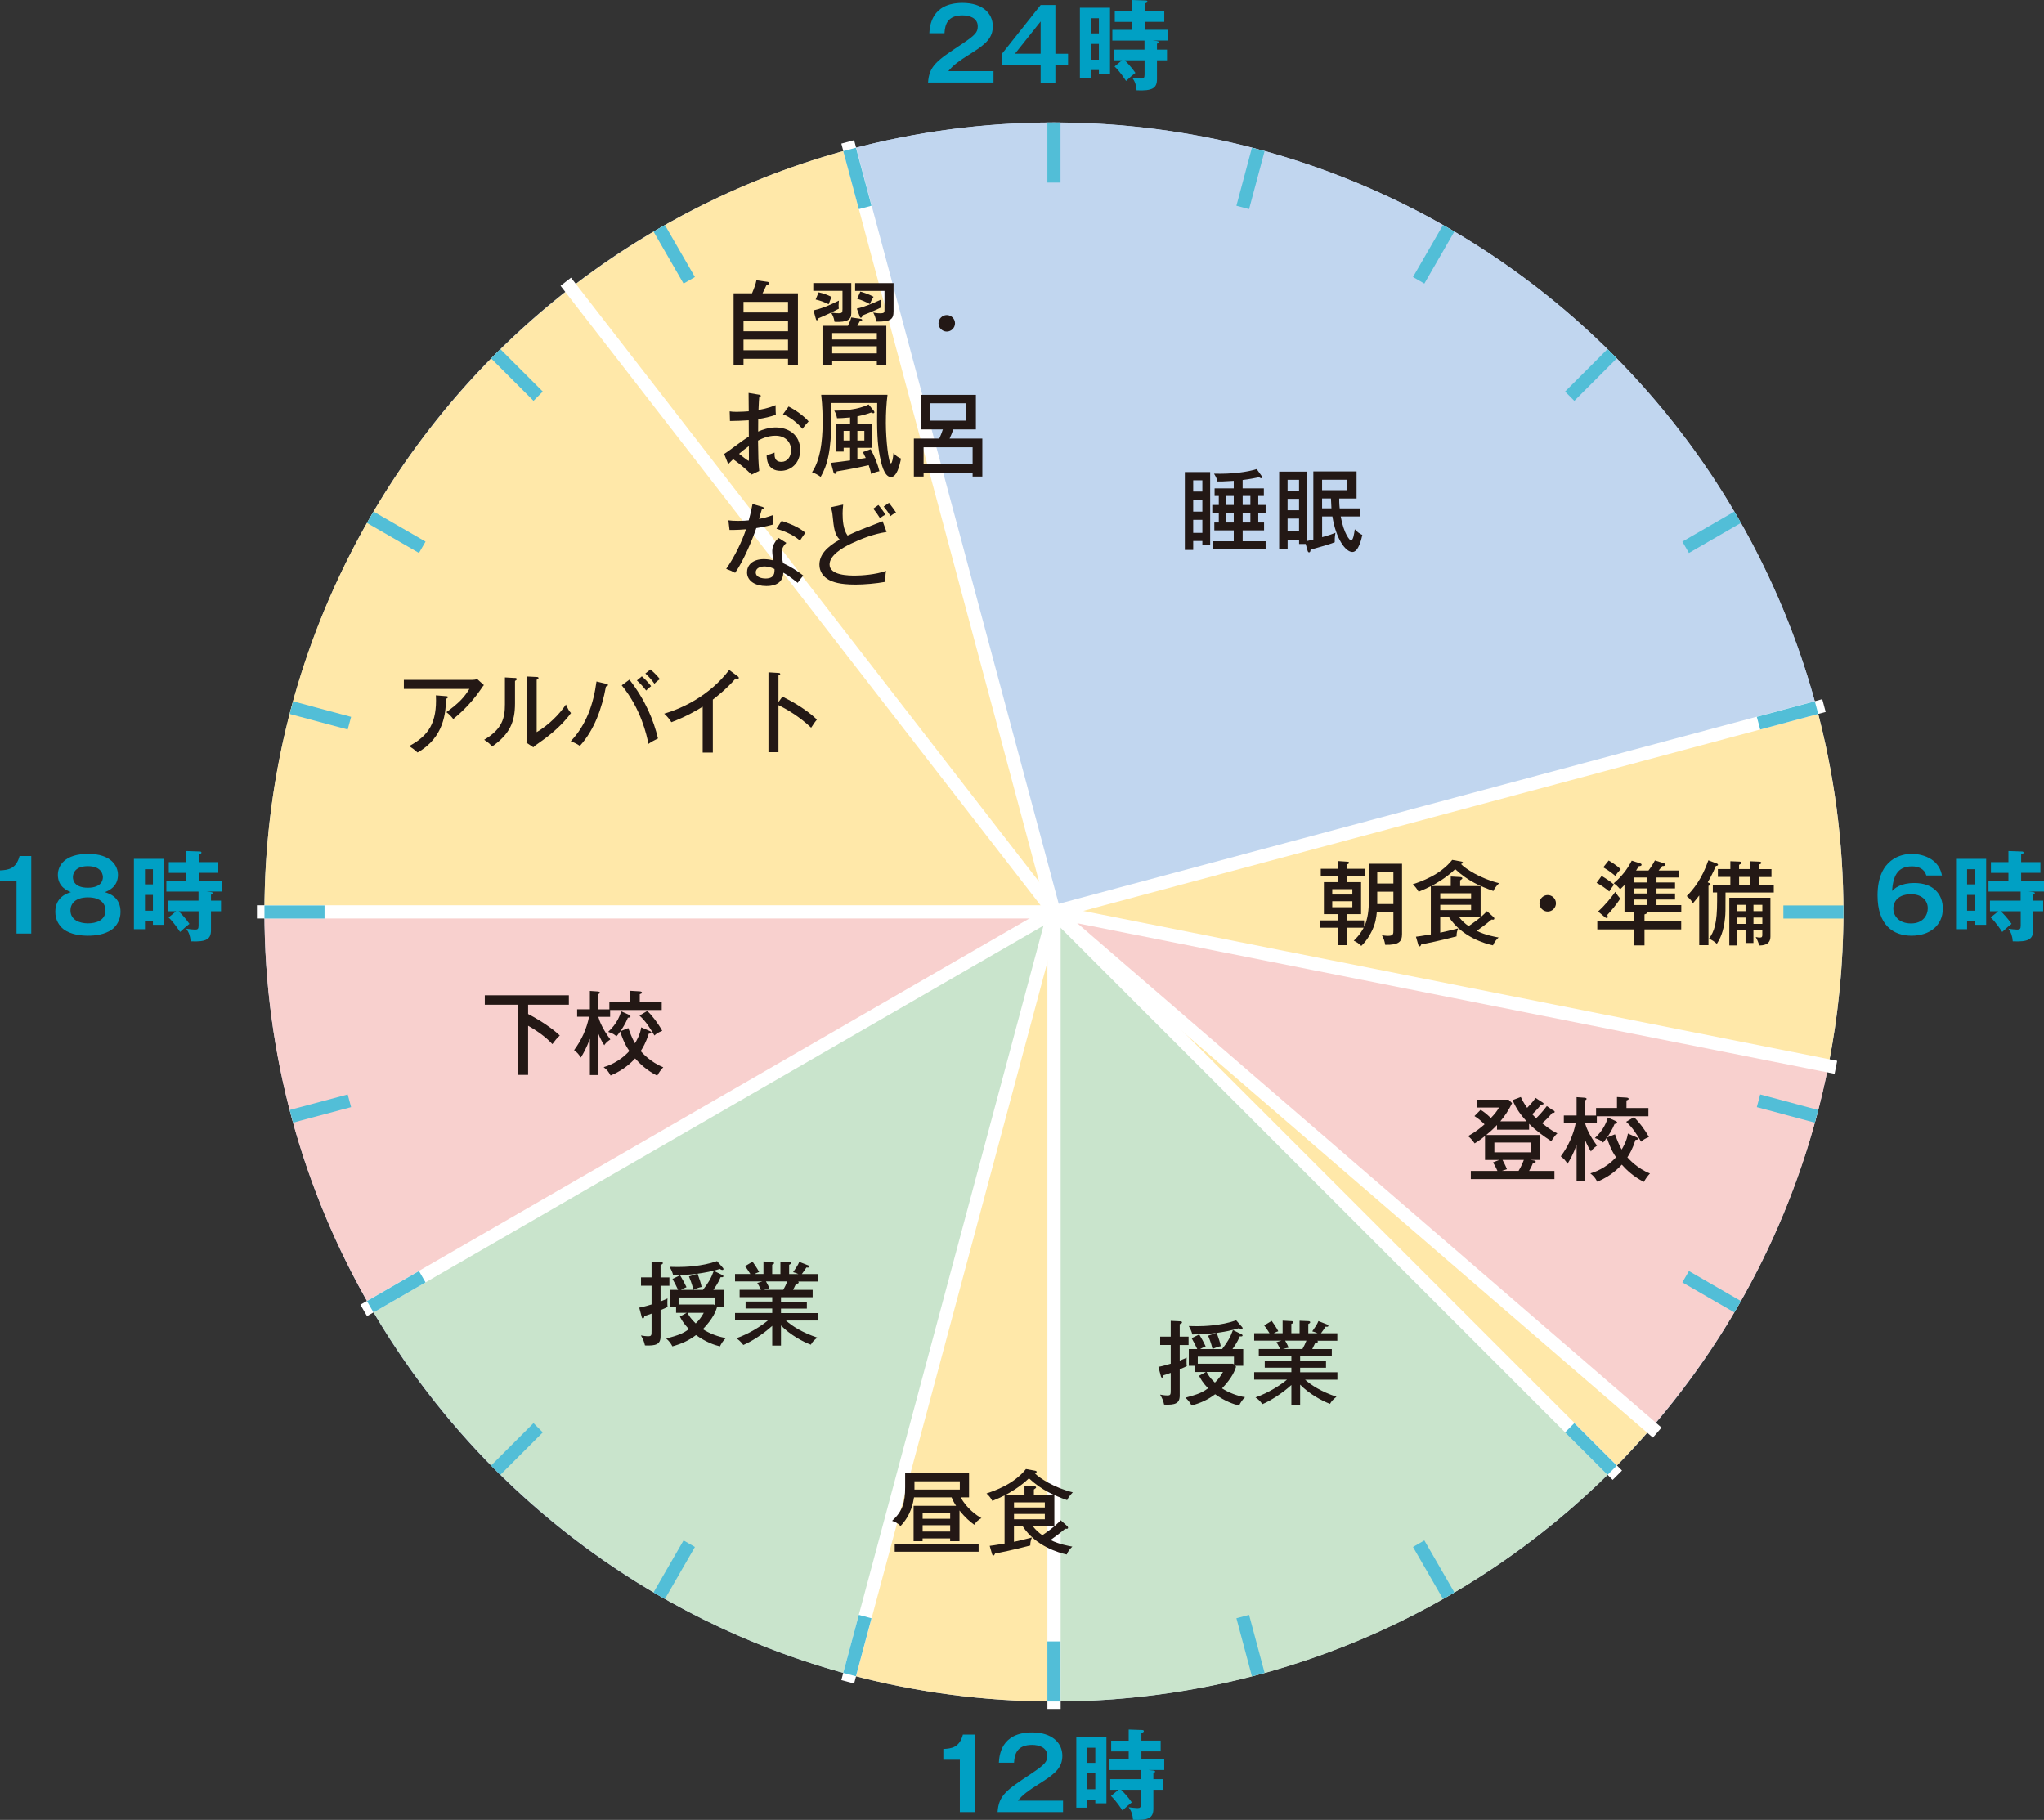 <?xml version="1.0" encoding="UTF-8"?><svg id="_レイヤー_2" xmlns="http://www.w3.org/2000/svg" viewBox="0 0 511.12 455.08"><rect x="0" y="0" width="511.12" height="455.08" fill="#333333" stroke="none"/><defs><style>.cls-1{fill:#231815;}.cls-1,.cls-2,.cls-3,.cls-4,.cls-5,.cls-6{stroke-width:0px;}.cls-2{fill:#f8d0ce;}.cls-3{fill:#00a0c4;}.cls-4{fill:#ffe8a9;}.cls-5{fill:#c1d6ef;}.cls-6{fill:#c9e4cc;}.cls-7{stroke:#52bed7;stroke-width:3.28px;}.cls-7,.cls-8{fill:none;stroke-miterlimit:10;}.cls-8{stroke:#fff;stroke-width:3.31px;}</style></defs><g id="_レイヤー_1-2"><circle class="cls-5" cx="263.55" cy="228.05" r="197.42"/><path class="cls-3" d="m243.71,453.13h-3.69v-13.09h-4.13v-2.7c2.06-.1,4.03-.35,4.89-3.59h2.93v19.39Z"/><path class="cls-3" d="m265.82,450.27v2.85h-16.36c.27-4.18,2.21-5.49,8.29-9.52,3.62-2.41,4.13-3.08,4.13-4.55,0-2.07-2.02-2.73-3.81-2.73-3.69,0-4.38,2.21-4.5,4.46h-3.79c.1-1.7.47-7.58,8.29-7.58,5.02,0,7.58,2.63,7.58,5.83,0,2.76-1.52,4.33-5.12,6.59-3.74,2.36-4.75,3.15-6,4.65h11.29Z"/><path class="cls-3" d="m276.67,434.42v16.51h-2.78v-.93h-1.99v2.02h-2.76v-17.59h7.53Zm-2.78,6.4v-3.79h-1.99v3.79h1.99Zm-1.99,2.63v3.96h1.99v-3.96h-1.99Zm16.48-.71c.3.03.47.12.47.25,0,.22-.32.37-.44.42v1.48h2.51v2.66h-2.51v4.75c0,2.21-1.13,2.95-5.09,2.76-.1-1.31-.39-2.14-1.08-3.15.52.1,1.87.22,2.19.22.66,0,.88-.17.88-1.01v-3.57h-4.97c.34.32,1.74,1.75,2.68,3.15-.71.54-1.01.81-2.34,2.02-.27-.39-1.55-2.41-2.88-3.62l1.89-1.55h-2.07v-2.66h7.67v-2.27h-8.04v-2.68h4.99v-1.99h-4.38v-2.68h4.38v-2.78l3.42.12c.2,0,.37.1.37.29,0,.22-.29.35-.61.44v1.92h4.82v2.68h-4.82v1.99h5.71v2.68h-3.89l1.13.12Z"/><path class="cls-3" d="m481.69,218.93c-.47-1.72-2.02-2.29-3.57-2.29-3.82,0-4.72,2.68-5,6.15.64-.61,2.04-1.99,5.59-1.99,4.8,0,7.11,2.85,7.11,6.39,0,4.21-3.25,6.79-7.83,6.79s-8.49-2.66-8.49-10.06c0-9.28,6.1-10.41,8.59-10.41.71,0,6.55.17,7.51,5.41h-3.91Zm-8.24,8.24c0,1.87,1.4,3.74,4.43,3.74s4.18-2.09,4.18-3.79c0-2.12-1.7-3.52-4.14-3.52-3.96,0-4.48,2.61-4.48,3.57Z"/><path class="cls-3" d="m496.66,214.75v16.51h-2.78v-.93h-1.99v2.02h-2.76v-17.59h7.53Zm-2.78,6.39v-3.79h-1.99v3.79h1.99Zm-1.99,2.63v3.96h1.99v-3.96h-1.99Zm16.48-.71c.3.03.47.12.47.25,0,.22-.32.37-.44.42v1.48h2.51v2.66h-2.51v4.75c0,2.21-1.13,2.95-5.09,2.76-.1-1.31-.39-2.14-1.08-3.15.52.1,1.87.22,2.19.22.66,0,.88-.17.88-1.01v-3.57h-4.97c.34.32,1.74,1.75,2.68,3.15-.71.54-1.01.81-2.34,2.02-.27-.39-1.55-2.41-2.88-3.62l1.89-1.55h-2.07v-2.66h7.67v-2.27h-8.04v-2.68h4.99v-1.99h-4.38v-2.68h4.38v-2.78l3.42.12c.2,0,.37.1.37.29,0,.22-.29.34-.61.44v1.92h4.82v2.68h-4.82v1.99h5.71v2.68h-3.89l1.13.12Z"/><path class="cls-3" d="m7.82,233.44h-3.69v-13.09H0v-2.7c2.06-.1,4.03-.35,4.89-3.59h2.93v19.39Z"/><path class="cls-3" d="m30.14,228.03c0,1.97-.99,3.52-2.09,4.35-1.82,1.33-4.26,1.6-6.05,1.6-1.57,0-4.21-.22-6.08-1.6-1.13-.86-2.09-2.38-2.09-4.35,0-3.74,3-4.68,3.91-4.94-.88-.35-3.27-1.31-3.27-4.33,0-2.39,1.82-5.24,7.58-5.24s7.45,3.03,7.45,5.24c0,3.02-2.39,3.98-3.27,4.33,1.08.34,3.91,1.2,3.91,4.94Zm-12.52-.39c0,2.48,2.39,3.25,4.38,3.25s4.38-.71,4.38-3.25c0-1.53-1.08-3.25-4.38-3.25s-4.38,1.72-4.38,3.25Zm.61-8.29c0,.91.52,2.63,3.74,2.63,3.49,0,3.76-2.02,3.76-2.63,0-.32-.07-2.76-3.76-2.76s-3.74,2.41-3.74,2.76Z"/><path class="cls-3" d="m41.02,214.75v16.51h-2.78v-.93h-1.99v2.02h-2.76v-17.59h7.53Zm-2.78,6.39v-3.79h-1.99v3.79h1.99Zm-1.99,2.63v3.96h1.99v-3.96h-1.99Zm16.48-.71c.3.03.47.12.47.25,0,.22-.32.37-.44.42v1.48h2.51v2.66h-2.51v4.75c0,2.21-1.13,2.95-5.09,2.76-.1-1.31-.39-2.14-1.08-3.15.52.1,1.87.22,2.19.22.66,0,.88-.17.88-1.01v-3.57h-4.97c.34.32,1.74,1.75,2.68,3.15-.71.54-1.01.81-2.34,2.02-.27-.39-1.55-2.41-2.88-3.62l1.89-1.55h-2.07v-2.66h7.67v-2.27h-8.04v-2.68h4.99v-1.99h-4.38v-2.68h4.38v-2.78l3.42.12c.2,0,.37.1.37.29,0,.22-.29.34-.61.44v1.92h4.82v2.68h-4.82v1.99h5.71v2.68h-3.89l1.13.12Z"/><path class="cls-3" d="m248.43,17.79v2.85h-16.36c.27-4.18,2.21-5.49,8.29-9.52,3.62-2.41,4.13-3.08,4.13-4.55,0-2.07-2.02-2.73-3.81-2.73-3.69,0-4.38,2.21-4.5,4.46h-3.79c.1-1.7.47-7.58,8.29-7.58,5.02,0,7.58,2.63,7.58,5.83,0,2.76-1.52,4.33-5.12,6.59-3.74,2.36-4.75,3.15-6,4.65h11.29Z"/><path class="cls-3" d="m263.91,13.44h3.17v2.85h-3.17v4.36h-3.69v-4.36h-9.67v-2.85l9.67-12.18h3.69v12.18Zm-3.69,0V5.36l-6.42,8.07h6.42Z"/><path class="cls-3" d="m277.57,1.94v16.51h-2.78v-.93h-1.99v2.02h-2.76V1.94h7.53Zm-2.78,6.4v-3.79h-1.99v3.79h1.99Zm-1.99,2.63v3.96h1.99v-3.96h-1.99Zm16.48-.71c.3.03.47.12.47.25,0,.22-.32.37-.44.42v1.48h2.51v2.66h-2.51v4.75c0,2.21-1.13,2.95-5.09,2.76-.1-1.31-.39-2.14-1.08-3.15.52.1,1.87.22,2.19.22.66,0,.88-.17.88-1.01v-3.57h-4.97c.34.32,1.74,1.75,2.68,3.15-.71.54-1.01.81-2.34,2.02-.27-.39-1.55-2.41-2.88-3.62l1.89-1.55h-2.07v-2.66h7.67v-2.27h-8.04v-2.68h4.99v-1.99h-4.38v-2.68h4.38V0l3.42.12c.2,0,.37.1.37.29,0,.22-.29.35-.61.44v1.92h4.82v2.68h-4.82v1.99h5.71v2.68h-3.89l1.13.12Z"/><path class="cls-4" d="m212.47,37.34c-25.71,6.87-49.34,18.81-69.79,34.67l120.88,156.01-51.09-190.68Z"/><path class="cls-4" d="m142.69,72.01c-46.55,36.11-76.55,92.54-76.56,156.01h197.44l-120.88-156.01Z"/><path class="cls-2" d="m66.13,228.02s0,.02,0,.03c0,35.96,9.66,69.64,26.46,98.68l170.98-98.71H66.13Z"/><path class="cls-4" d="m457.19,266.51c2.46-12.44,3.77-25.3,3.77-38.46,0-17.69-2.36-34.81-6.72-51.12l-190.68,51.09,193.62,38.5Z"/><path class="cls-5" d="m454.24,176.92c-22.53-84.24-99.35-146.29-190.7-146.29-17.67,0-34.78,2.36-51.07,6.71l51.09,190.68,190.68-51.09Z"/><path class="cls-4" d="m403.17,367.62c3.41-3.41,6.65-6.97,9.8-10.62l-149.4-128.98,139.6,139.6Z"/><path class="cls-2" d="m263.57,228.02l149.4,128.98c21.9-25.36,37.48-56.32,44.23-90.48l-193.62-38.5Z"/><path class="cls-6" d="m263.57,425.47c54.52,0,103.88-22.11,139.6-57.85l-139.6-139.6v197.45Z"/><path class="cls-4" d="m212.46,418.75c16.3,4.36,33.42,6.71,51.09,6.71,0,0,.01,0,.02,0v-197.45s-51.11,190.74-51.11,190.74Z"/><path class="cls-6" d="m92.59,326.73c25.88,44.74,68.77,78.37,119.87,92.02l51.11-190.74-170.98,98.71Z"/><line class="cls-8" x1="263.57" y1="228.02" x2="263.57" y2="427.34"/><line class="cls-8" x1="263.57" y1="228.02" x2="211.98" y2="420.55"/><line class="cls-8" x1="263.57" y1="228.02" x2="90.95" y2="327.68"/><line class="cls-8" x1="263.57" y1="228.02" x2="141.48" y2="70.45"/><line class="cls-8" x1="263.57" y1="228.02" x2="456.1" y2="176.43"/><line class="cls-8" x1="263.57" y1="228.02" x2="414.4" y2="358.23"/><line class="cls-8" x1="263.57" y1="228.02" x2="459.08" y2="266.89"/><line class="cls-8" x1="263.57" y1="228.02" x2="404.43" y2="368.88"/><line class="cls-8" x1="263.57" y1="228.02" x2="64.25" y2="228.02"/><line class="cls-8" x1="263.57" y1="228.02" x2="211.98" y2="35.48"/><line class="cls-7" x1="216.34" y1="404.23" x2="212.45" y2="418.74"/><line class="cls-7" x1="263.55" y1="410.45" x2="263.55" y2="425.47"/><line class="cls-7" x1="310.76" y1="404.23" x2="314.64" y2="418.74"/><line class="cls-7" x1="263.55" y1="45.65" x2="263.55" y2="30.63"/><line class="cls-7" x1="216.34" y1="51.87" x2="212.45" y2="37.36"/><line class="cls-7" x1="172.35" y1="70.09" x2="164.84" y2="57.08"/><line class="cls-7" x1="134.57" y1="99.07" x2="123.95" y2="88.45"/><line class="cls-7" x1="105.59" y1="136.85" x2="92.58" y2="129.34"/><line class="cls-7" x1="87.37" y1="180.84" x2="72.86" y2="176.95"/><line class="cls-7" x1="81.15" y1="228.05" x2="66.13" y2="228.05"/><line class="cls-7" x1="87.37" y1="275.26" x2="72.86" y2="279.14"/><line class="cls-7" x1="105.59" y1="319.25" x2="92.58" y2="326.76"/><line class="cls-7" x1="134.57" y1="357.02" x2="123.95" y2="367.64"/><line class="cls-7" x1="172.35" y1="386.01" x2="164.84" y2="399.02"/><line class="cls-7" x1="354.75" y1="386.01" x2="362.26" y2="399.02"/><line class="cls-7" x1="392.52" y1="357.02" x2="403.14" y2="367.64"/><line class="cls-7" x1="421.51" y1="319.25" x2="434.52" y2="326.76"/><line class="cls-7" x1="439.73" y1="275.26" x2="454.24" y2="279.14"/><line class="cls-7" x1="445.95" y1="228.05" x2="460.97" y2="228.05"/><line class="cls-7" x1="439.73" y1="180.84" x2="454.24" y2="176.95"/><line class="cls-7" x1="421.51" y1="136.85" x2="434.52" y2="129.34"/><line class="cls-7" x1="392.52" y1="99.07" x2="403.14" y2="88.45"/><line class="cls-7" x1="354.75" y1="70.09" x2="362.26" y2="57.08"/><line class="cls-7" x1="310.76" y1="51.87" x2="314.64" y2="37.36"/><path class="cls-1" d="m132.06,253.56c4.41,2.29,7.18,4.63,7.92,5.37-.85.8-1.1,1.17-1.86,2.16-1.49-1.7-4.04-3.49-6.06-4.59v12.28h-2.57v-17.54h-8.26v-2.36h21.02v2.36h-10.19v2.32Z"/><path class="cls-1" d="m149.51,268.82h-2v-9.07c-.83,2.27-1.63,3.67-2.27,4.7-.55-.89-.92-1.26-1.68-1.86,1.84-2.48,3.15-5.33,3.74-8.35h-2.98v-1.86h3.19v-4.59l2.02.14c.09,0,.48.07.48.28,0,.16-.14.25-.5.46v3.72h2.87v-1.9h5.23v-2.73l2.37.14c.32.02.55.14.55.3,0,.12-.07.21-.18.25-.16.07-.25.12-.37.16v1.89h5.49v2.06h-12.9v1.7h-2.96c.32,1.17,1.13,3.14,3.01,5.65-1.08.74-1.38,1.22-1.51,1.47-.28-.41-.9-1.4-1.58-3.12v10.58Zm7.6-11.75c.28.76.96,2.64,1.67,3.81.25-.41,1.33-2.18,1.56-3.99l2.06.89c.37.16.48.28.48.39,0,.28-.35.28-.44.28h-.19c-.8,2.43-1.49,3.54-2.04,4.38.41.46,2.48,2.8,5.65,4.04-.57.58-1.24,1.54-1.51,2.11-2.62-1.29-4.5-3.14-5.53-4.31-.76.8-2.64,2.82-6.13,4.27-.64-1.15-.83-1.33-1.74-2.09.85-.25,3.81-1.17,6.43-4.04-1.29-1.81-1.93-3.79-2.3-4.89-.5.74-.66.92-.94,1.22-.28-.28-.83-.76-2.06-1.12,2.29-2.07,3.05-4.36,3.24-5.14l1.9.85c.16.07.44.2.44.41,0,.34-.51.34-.64.34-.6,1.49-1.45,2.76-1.86,3.38l1.95-.78Zm4.75-4.27c1.24,1.17,2.73,3.12,3.74,4.96-1.06.44-1.45.69-1.95,1.17-1.13-1.9-2.09-3.47-3.74-4.98l1.95-1.15Z"/><path class="cls-1" d="m165.18,321.53v3.9c.96-.39,1.31-.53,1.74-.74-.02.23-.04.48-.04,1.1,0,.58.02.78.07,1.01-.36.18-.71.37-1.77.8v6.56c0,2.02-1.19,2.39-3.9,2.27-.21-.94-.46-1.58-1.01-2.5.51.09,1.15.2,1.81.2.85,0,.85-.25.85-1.45v-4.2c-1.22.44-1.33.48-1.79.6-.07.46-.18.6-.37.6-.16,0-.23-.14-.28-.28l-.64-2.41c.44-.09,1.31-.25,3.08-.8v-4.68h-2.64v-2.09h2.64v-3.95l2.46.12c.2,0,.36.09.36.28,0,.25-.41.37-.57.44v3.12h2.21v2.09h-2.21Zm14.85,15.13c-1.38-.32-3.51-1.06-5.99-2.82-1.86,1.4-3.56,2.16-5.9,2.82-.39-.76-.87-1.38-1.54-1.95,3.24-.9,4.08-1.22,5.69-2.37-1.4-1.38-2.02-2.61-2.27-3.12l1.7-.94h-2.66v-1.56h-1.61v-4.18h2.11c-.44-.99-.76-1.56-1.4-2.73l1.9-.92c.71,1.19,1.08,1.86,1.61,2.98-.67.28-.94.41-1.4.67h5.51c1.31-1.72,2-2.8,2.71-4.75l2.13,1.03c.14.07.28.21.28.3,0,.3-.35.28-.69.23-.64,1.54-1.54,2.76-1.84,3.19h2.69v4.18h-2.04l.25.25c-.25.76-.85,2.64-3.51,5.4,1.63,1.06,3.88,1.93,5.76,2.2-.67.62-1.19,1.45-1.49,2.09Zm.6-19.1c-.25,0-.51-.16-.62-.25-1.9.6-3.81.94-5.58,1.19.51,1.38.85,2.41,1.01,3.31-.57.11-1.38.39-2.06.71-.32-1.47-.94-2.94-1.1-3.33l2.11-.69c-2.57.34-4.96.37-6.06.39-.16-.74-.53-1.49-.9-2.11.51.02,1.19.04,2.09.04,1.67,0,5.97-.12,9.78-1.47l1.49,1.7c.07.07.12.18.12.28,0,.18-.14.23-.28.23Zm-1.9,6.88h-9.04v1.77h8.84l.21.2v-1.97Zm-6.82,3.83c.36.69.78,1.45,2.06,2.66.85-.8,1.49-1.7,2.02-2.66h-4.08Z"/><path class="cls-1" d="m195.3,336.47h-2.2v-4.94c-2.34,2.16-5.46,4.06-7.23,4.78-.83-1.08-1.31-1.38-1.75-1.67,3.31-1.17,6.31-3.12,7.9-4.46h-8.22v-1.86h9.3v-1.12h-6.66v-1.74h6.66v-1.1h-8.15v-1.84h5.33c-.09-.18-.42-.96-.92-1.7l1.26-.39h-6.82v-1.86h3.83c-.53-.89-1.03-1.56-1.33-1.95l1.88-1.13c.48.67,1.15,1.63,1.65,2.6-.16.04-.64.2-1.12.48h2.2v-3.14l2.18.12c.2,0,.46.04.46.3,0,.23-.18.3-.46.39v2.34h2.06v-3.12l2.18.09c.21,0,.48.07.48.28,0,.23-.32.36-.48.44v2.32h2.32c-.46-.23-.83-.34-1.33-.48.92-1.33,1.19-1.72,1.54-2.57l2.3.9c.11.05.2.16.2.25,0,.28-.25.32-.71.25-.37.55-.69,1.06-1.15,1.65h4.09v1.86h-5.01c.09.07.14.14.14.23,0,.14-.12.35-.67.35-.23.5-.53,1.1-.73,1.51h4.89v1.84h-7.92v1.1h6.47v1.74h-6.47v1.12h9.32v1.86h-8.08c1.54,1.38,4.02,2.99,7.85,4.27-.99.78-1.31,1.19-1.61,1.77-1.79-.62-5.19-2.44-7.48-4.8v5.05Zm-3.76-16.04c.35.6.67,1.19.85,1.77-.2.02-.73.14-1.38.32h4.86c.37-.64.71-1.35.99-2.09h-5.33Z"/><path class="cls-1" d="m295,336.33v3.9c.96-.39,1.31-.53,1.74-.74-.02.23-.04.48-.04,1.1,0,.58.02.78.07,1.01-.36.18-.71.37-1.77.8v6.56c0,2.02-1.19,2.39-3.9,2.27-.21-.94-.46-1.58-1.01-2.5.51.09,1.15.21,1.81.21.85,0,.85-.25.85-1.45v-4.2c-1.22.44-1.33.48-1.79.6-.07.46-.18.6-.37.6-.16,0-.23-.14-.28-.28l-.64-2.41c.44-.09,1.31-.25,3.08-.8v-4.68h-2.64v-2.09h2.64v-3.95l2.46.12c.2,0,.36.09.36.28,0,.25-.41.37-.57.44v3.12h2.21v2.09h-2.21Zm14.85,15.13c-1.38-.32-3.51-1.06-5.99-2.82-1.86,1.4-3.56,2.16-5.9,2.82-.39-.76-.87-1.38-1.54-1.95,3.24-.9,4.08-1.22,5.69-2.37-1.4-1.38-2.02-2.61-2.27-3.12l1.7-.94h-2.66v-1.56h-1.61v-4.18h2.11c-.44-.99-.76-1.56-1.4-2.73l1.9-.92c.71,1.19,1.08,1.86,1.61,2.98-.67.28-.94.41-1.4.67h5.51c1.31-1.72,2-2.8,2.71-4.75l2.13,1.03c.14.07.28.21.28.3,0,.3-.35.28-.69.23-.64,1.54-1.54,2.76-1.84,3.19h2.69v4.18h-2.04l.25.25c-.25.76-.85,2.64-3.51,5.4,1.63,1.06,3.88,1.93,5.76,2.2-.67.62-1.19,1.45-1.49,2.09Zm.6-19.1c-.25,0-.51-.16-.62-.25-1.9.6-3.81.94-5.58,1.19.51,1.38.85,2.41,1.01,3.31-.57.11-1.38.39-2.06.71-.32-1.47-.94-2.94-1.1-3.33l2.11-.69c-2.57.34-4.96.37-6.06.39-.16-.74-.53-1.49-.9-2.11.51.02,1.19.04,2.09.04,1.67,0,5.97-.12,9.78-1.47l1.49,1.7c.07.07.12.18.12.28,0,.18-.14.23-.28.23Zm-1.9,6.88h-9.04v1.77h8.84l.21.2v-1.97Zm-6.82,3.83c.36.69.78,1.45,2.06,2.66.85-.8,1.49-1.7,2.02-2.66h-4.08Z"/><path class="cls-1" d="m325.12,351.27h-2.2v-4.94c-2.34,2.16-5.46,4.06-7.23,4.78-.83-1.08-1.31-1.38-1.75-1.67,3.31-1.17,6.31-3.12,7.9-4.46h-8.22v-1.86h9.3v-1.12h-6.66v-1.74h6.66v-1.1h-8.15v-1.84h5.33c-.09-.18-.42-.96-.92-1.7l1.26-.39h-6.82v-1.86h3.83c-.53-.89-1.03-1.56-1.33-1.95l1.88-1.13c.48.67,1.15,1.63,1.65,2.6-.16.04-.64.2-1.12.48h2.2v-3.14l2.18.12c.2,0,.46.04.46.3,0,.23-.18.3-.46.39v2.34h2.06v-3.12l2.18.09c.21,0,.48.07.48.28,0,.23-.32.36-.48.44v2.32h2.32c-.46-.23-.83-.34-1.33-.48.92-1.33,1.19-1.72,1.54-2.57l2.3.9c.11.05.2.16.2.25,0,.28-.25.32-.71.25-.37.55-.69,1.06-1.15,1.65h4.09v1.86h-5.01c.09.07.14.14.14.23,0,.14-.12.35-.67.35-.23.5-.53,1.1-.73,1.51h4.89v1.84h-7.92v1.1h6.47v1.74h-6.47v1.12h9.32v1.86h-8.08c1.54,1.38,4.02,2.99,7.85,4.27-.99.78-1.31,1.19-1.61,1.77-1.79-.62-5.19-2.44-7.48-4.8v5.05Zm-3.76-16.04c.35.6.67,1.19.85,1.77-.2.03-.73.14-1.38.32h4.86c.37-.64.71-1.35.99-2.09h-5.33Z"/><path class="cls-1" d="m336.84,230.15h4.27v1.61c.99-2,1.17-4.59,1.17-6.27v-9.5h8.31v17.56c0,1.86-.73,2.78-4.2,2.71-.19-1.01-.35-1.51-.83-2.41.39.07.83.16,1.58.16,1.29,0,1.29-.51,1.29-1.38v-4.52h-4.15c-.12,1.26-.3,2.73-1.19,4.59-.25.51-1.19,2.45-2.69,3.83-.58-.57-1.17-.99-1.88-1.31.44-.41,1.56-1.49,2.48-3.24h-4.15v4.36h-2.2v-4.36h-4.48v-1.83h4.48v-1.56h-3.6v-8.01h3.53v-1.49h-4.31v-1.84h4.31v-1.93l2.41.16c.21.02.35.09.35.25,0,.2-.07.25-.55.44v1.08h4.61v1.84h-4.61v1.49h3.56v8.01h-3.49v1.56Zm-3.7-6.47h5.03v-1.33h-5.03v1.33Zm5.03,1.68h-5.03v1.49h5.03v-1.49Zm6.22-4.43h4.04v-2.96h-4.04v2.96Zm4.04,2.04h-4.04v3.1h4.04v-3.1Z"/><path class="cls-1" d="m373.48,229.32c.12.09.19.28.19.37,0,.19-.16.28-.28.28-.09,0-.35-.02-.44-.02-1.19,1.03-2.87,2.27-3.67,2.82,2.25,1.1,4.59,1.49,5.46,1.65-.37.34-1.08,1.08-1.4,1.97-1.86-.39-7.8-2.06-11.02-7.07h-2.18v3.9c1.01-.21,2.41-.53,4.5-1.08-.32.6-.46,1.56-.41,2-4.2,1.1-7.53,1.77-8.81,2-.2.41-.25.5-.41.5-.21,0-.3-.16-.39-.5l-.55-1.91c.76-.09,1.06-.14,3.72-.57v-12.05c-.83.44-1.68.8-3.05,1.38-.53-.87-.74-1.19-1.47-1.86,2.04-.69,6.82-2.29,9.87-6.11l2.25.41c.28.05.44.16.44.3,0,.09-.09.14-.14.16-.09.04-.23.12-.35.18,1.1,1.15,4.78,3.6,9.51,4.78-.85.92-1.1,1.26-1.42,1.95-3.26-1.17-6.31-2.46-9.55-5.46-2.25,2.2-5.07,3.76-5.97,4.22h4.86v-2.38l2.46.14c.23.02.44.14.44.28s-.05.23-.55.55v1.42h5.12v7.76h-5.39c.78.99,1.44,1.58,2.38,2.25.6-.39,3.05-2.04,4.59-3.74l1.67,1.49Zm-13.33-4.68h7.71v-1.28h-7.71v1.28Zm7.71,1.61h-7.71v1.33h7.71v-1.33Z"/><path class="cls-1" d="m389.08,225.88c0,1.15-.96,2.06-2.06,2.06s-2.07-.92-2.07-2.06.97-2.07,2.07-2.07,2.06.9,2.06,2.07Z"/><path class="cls-1" d="m400.5,219.04c.9.51,2.39,1.52,3.1,2.16-.64.87-.71.94-1.19,1.72-.85-.76-2.18-1.65-3.17-2.16l1.26-1.72Zm18.36,1.63v1.49h-4.64v1.26h4.64v1.52h-4.64v1.38h6.2v1.74h-8.65c.04.07.07.12.07.16,0,.21-.16.28-.62.44v1.7h9.18v2.04h-9.18v3.99h-2.55v-3.99h-9.25v-2.04h9.25v-2.29h-2.45v-6.77c-.48.51-.8.78-1.08,1.06-.64-.73-.99-1.08-1.61-1.49,2-1.72,3.33-3.4,4.5-5.65l2.02.64c.32.11.44.2.44.36,0,.32-.32.35-.69.37-.37.62-.51.8-.69,1.1h3.1c.37-.46,1.17-1.63,1.61-2.53l2.18.67c.14.05.41.14.41.37,0,.35-.39.37-.76.37-.19.23-.55.73-.9,1.12h5.12v1.74h-5.65v1.24h4.64Zm-19.24,7.25c1.79-1.61,3.35-3.58,4.31-4.91.48.78.69,1.06,1.22,1.68-.83,1.38-2.48,3.31-3.24,4.11.07.14.12.3.12.46,0,.14-.05.32-.23.32-.12,0-.35-.12-.44-.2l-1.74-1.45Zm2.64-12.74c.67.39,1.86,1.1,3.01,2.16-.64.73-1.03,1.17-1.35,1.67-.44-.36-1.45-1.22-3.01-2.13l1.35-1.7Zm9.69,5.49v-1.24h-3.42v1.24h3.42Zm-3.42,1.49v1.26h3.42v-1.26h-3.42Zm3.42,4.15v-1.38h-3.42v1.38h3.42Z"/><path class="cls-1" d="m427.21,236.34h-2.3v-12.42c-.67.9-1.15,1.42-1.58,1.95-.48-.9-1.08-1.42-1.56-1.79,1.67-1.65,3.88-4.43,5.42-8.95l2.07.78c.14.04.34.16.34.32,0,.2-.11.23-.55.32-.73,1.88-1.88,3.83-2.02,4.08.48.21.69.3.69.51,0,.23-.34.32-.5.37v14.83Zm2.18-13.18h-1.08v-1.95h4.38v-1.93h-3.12v-1.97h3.12v-1.95l2.25.09c.23,0,.52.07.52.3,0,.14-.09.23-.18.28-.12.07-.32.18-.41.23v1.06h2.78v-1.95l2.2.09c.21,0,.58.04.58.3,0,.12-.09.23-.21.28s-.3.12-.37.16v1.13h3.12v1.97h-3.12v1.93h3.7v1.95h-12.07c0,4.68,0,5.19-.12,6.38-.35,3.56-1.35,5.35-2.05,6.45-.55-.52-1.24-1.01-1.97-1.28,1.33-1.81,2.04-3.86,2.04-9.48v-2.07Zm9.07,9.48v3.15h-1.97v-3.15h-2.06v3.77h-2v-11.92h10.28v9.71c0,2.21-2.07,2.21-2.83,2.21-.07-.53-.48-1.49-.85-2.11.44.12.9.14,1.01.14.62,0,.64-.25.64-.74v-1.06h-2.22Zm-1.97-4.8v-1.58h-2.06v1.58h2.06Zm0,3.19v-1.58h-2.06v1.58h2.06Zm-1.61-11.75v1.93h2.78v-1.93h-2.78Zm5.81,8.56v-1.58h-2.22v1.58h2.22Zm-2.22,1.61v1.58h2.22v-1.58h-2.22Z"/><path class="cls-1" d="m239.93,385.38h-2.34v-.69h-6.89v.69h-2.25v-8.84h10.63c-.53-.78-.83-1.42-1.13-2.11h-9.39c-.21,1.24-.67,4.34-3.37,7.16-.76-.78-1.49-1.08-2.11-1.29,2.57-2.36,3.26-4.5,3.26-8.42v-3.47h15.98v6.01h-2.07c1.38,2.71,4.02,4.57,5.17,5.21-.78.36-1.47,1.08-1.79,1.65-1.01-.74-2.21-1.7-3.7-3.58v7.67Zm4.78.64v2h-20.98v-2h20.98Zm-16.04-15.61v2.07h11.34v-2.07h-11.34Zm8.93,9.37v-1.47h-6.89v1.47h6.89Zm-6.89,1.61v1.58h6.89v-1.58h-6.89Z"/><path class="cls-1" d="m266.89,381.64c.12.09.19.28.19.37,0,.19-.16.28-.28.28-.09,0-.35-.02-.44-.02-1.19,1.03-2.87,2.27-3.67,2.82,2.25,1.1,4.59,1.49,5.46,1.65-.37.34-1.08,1.08-1.4,1.97-1.86-.39-7.8-2.06-11.02-7.07h-2.18v3.9c1.01-.21,2.41-.53,4.5-1.08-.32.6-.46,1.56-.41,2-4.2,1.1-7.53,1.77-8.81,2-.2.41-.25.5-.41.5-.2,0-.3-.16-.39-.5l-.55-1.91c.76-.09,1.06-.14,3.72-.57v-12.05c-.83.44-1.68.8-3.05,1.38-.53-.87-.74-1.19-1.47-1.86,2.04-.69,6.82-2.29,9.87-6.11l2.25.41c.28.05.44.16.44.3,0,.09-.09.14-.14.16-.09.04-.23.12-.35.18,1.1,1.15,4.78,3.6,9.51,4.78-.85.92-1.1,1.26-1.42,1.95-3.26-1.17-6.31-2.46-9.55-5.46-2.25,2.2-5.07,3.76-5.97,4.22h4.86v-2.39l2.46.14c.23.02.44.14.44.28s-.05.23-.55.55v1.42h5.12v7.76h-5.39c.78.99,1.44,1.58,2.38,2.25.6-.39,3.05-2.04,4.59-3.74l1.67,1.49Zm-13.33-4.68h7.71v-1.28h-7.71v1.28Zm7.71,1.61h-7.71v1.33h7.71v-1.33Z"/><path class="cls-1" d="m298.37,135.29v2.22h-2.09v-19.46h6.33v18.29h-1.95v-1.06h-2.29Zm2.29-12.37v-2.82h-2.29v2.82h2.29Zm0,5.01v-2.89h-2.29v2.89h2.29Zm0,5.32v-3.26h-2.29v3.26h2.29Zm10.08-11.13h5.3v1.9h-1.4v2.25h1.84v1.95h-1.84v2.43h1.45v1.97h-5.35v2.73h5.74v1.95h-13.2v-1.95h5.23v-2.73h-4.86v-1.97h1.12v-2.43h-1.63v-1.95h1.63v-2.25h-1.05v-1.9h4.79v-1.88c-2.8.16-3.1.18-4.08.16-.18-.76-.3-1.01-.85-1.95,4.47.14,8.35-.41,10.67-1.15l1.26,1.77c.07.09.16.23.16.32,0,.14-.14.2-.25.2-.16,0-.3-.07-.6-.25-.8.16-2.18.46-4.09.69v2.09Zm-2.23,1.9h-1.86v2.25h1.86v-2.25Zm0,4.2h-1.86v2.43h1.86v-2.43Zm4.16-4.2h-1.93v2.25h1.93v-2.25Zm0,4.2h-1.93v2.43h1.93v-2.43Z"/><path class="cls-1" d="m340.11,127.11v2.04h-4.85c.8,4.45,2.3,5.99,2.55,5.99.58,0,.8-1.61.97-2.8.55.67,1.38,1.22,1.88,1.42-.16.71-.87,4.27-2.48,4.27-1.7,0-4.11-3.26-5-8.88h-2.57v5.17c1.88-.51,2.75-.85,3.33-1.1-.07.37-.2,1.06-.18,2.37-1.22.51-3.79,1.22-6.04,1.86-.04.46-.12.67-.39.67-.16,0-.28-.16-.35-.39l-.48-1.7h-1.65v-1.08h-2.87v2.25h-2.11v-19.26h7.03v17.33c.23-.05.57-.12,1.51-.35v-17.03h10.81v6.77h-4.34c0,.35,0,1.4.12,2.46h5.12Zm-15.27-4.34v-2.78h-2.87v2.78h2.87Zm-2.87,1.97v2.85h2.87v-2.85h-2.87Zm0,4.94v3.14h2.87v-3.14h-2.87Zm8.63-9.71v2.6h6.29v-2.6h-6.29Zm2.34,7.14c-.04-.9-.07-1.4-.12-2.46h-2.22v2.46h2.34Z"/><path class="cls-1" d="m199.53,73.34v17.91h-2.48v-1.54h-11.13v1.54h-2.48v-17.91h4.61c.55-1.28.92-2.32,1.1-3.26l2.75.39c.16.02.48.14.48.35,0,.28-.3.34-.69.41-.21.44-.71,1.58-1.01,2.11h8.84Zm-13.61,4.78h11.13v-2.64h-11.13v2.64Zm11.13,2.05h-11.13v2.66h11.13v-2.66Zm0,4.75h-11.13v2.66h11.13v-2.66Z"/><path class="cls-1" d="m203.43,77.61c1.58-.36,3.38-.94,6.36-2.45-.04.3-.09.67-.09,1.26,0,.44.02.55.07.76-1.17.6-1.61.83-1.93.99.39.04,1.17.16,1.91.16.78,0,.92-.19.92-1.03v-4.57h-7.3v-1.95h9.5v7.51c0,1.58-.87,2.34-4.18,2.18-.19-1.15-.48-1.68-.87-2.29-.94.46-2.62,1.17-3.24,1.44,0,.14-.02.46-.32.46-.14,0-.18-.12-.23-.28l-.6-2.18Zm1.26-4.52c1.31.3,2,.55,3.26,1.15-.18.41-.53,1.19-.73,1.84-1.22-.6-1.95-.87-3.26-1.19l.74-1.79Zm10.51,6.63c.12.02.39.07.39.28,0,.16-.09.23-.64.39-.23.48-.32.64-.58,1.08h7.26v9.85h-2.37v-1.06h-11.16v1.06h-2.43v-9.85h6.36c.55-1.15.62-1.31.83-2.09l2.34.34Zm4.06,5.17v-1.61h-11.16v1.61h11.16Zm0,3.47v-1.77h-11.16v1.77h11.16Zm4.18-17.58v7.05c0,1.97-.64,2.64-4.34,2.59-.09-.78-.35-1.54-.74-2.27.39.07.87.19,1.7.19,1.12,0,1.12-.23,1.12-.99v-4.61h-7.35v-1.95h9.6Zm-9.18,6.38c1.79-.39,3.81-1.22,5.95-2.2,0,.44-.04,1.31.04,1.95-1.17.64-4.13,1.79-4.59,1.97-.04.18-.14.57-.39.57-.18,0-.25-.2-.3-.34l-.71-1.95Zm.87-4.25c.69.19,2.2.67,3.31,1.29-.44.71-.64,1.08-.9,1.84-1.29-.67-2.02-.99-3.19-1.33l.78-1.79Z"/><path class="cls-1" d="m238.81,80.85c0,1.15-.96,2.06-2.06,2.06s-2.07-.92-2.07-2.06.97-2.07,2.07-2.07,2.06.9,2.06,2.07Z"/><path class="cls-1" d="m189.78,98.69c.25.04.46.07.46.32,0,.23-.23.3-.39.32-.04.53-.12,1.42-.18,3.19,2.5-.46,3.65-.96,4.27-1.22,0,1.31.03,2.04.07,2.43-1.56.51-2.71.78-4.41,1.06l-.02,3.12c1.1-.48,2.69-1.03,4.36-1.03,3.08,0,6.15,1.72,6.15,5.65,0,3.42-2.44,5.21-4.89,5.21-3.42,0-3.49-3.12-3.49-3.9.44-.12,1.45-.44,1.97-.67-.03.76-.09,2.32,1.72,2.32,1.47,0,2.41-1.26,2.41-2.94,0-1.97-1.38-3.6-3.9-3.6-2.04,0-3.6.83-4.36,1.22.07,4.5.07,5.26.3,7.59l-1.93.92c-1.7-1.7-3.28-2.94-4.59-3.86-.41.39-.73.71-1.24,1.22l-1.01-2.53c.46-.28.76-.51,1.24-.85,3.46-2.55,3.85-2.82,4.93-3.49-.02-1.84-.02-2.06-.02-4.08-1.56.11-3.14.16-4.7.18l-.07-2.41c.48.07.87.12,1.72.12,1.1,0,2.44-.09,3.05-.14,0-1.54-.02-3.08-.04-4.59l2.59.44Zm-4.98,14.78c.25.23,2.25,1.77,2.39,1.77.12,0,.09-.36.07-3.69-.99.71-1.67,1.24-2.45,1.93Zm12.4-11.82c1.77.89,3.81,2.36,5,3.72-.76.83-.85.94-1.54,1.86-1.19-1.38-2.87-2.85-4.87-3.65l1.4-1.93Z"/><path class="cls-1" d="m221.93,98.71c-.3,2.34-.41,4.68-.41,7.05,0,4.27.67,10.1,1.26,10.1.28,0,.55-1.28.64-2.59.5.64,1.17,1.12,1.88,1.4-.35,1.86-1.08,4.62-2.5,4.62-1.77,0-2.48-3.65-2.78-5.14-.64-3.3-.76-6.29-.67-13.38h-11.54c.02.78.07,2.02.07,3.88,0,8.15-1.01,11.73-2.66,14.6-.53-.39-1.45-.94-2.16-1.15,2.64-3.9,2.64-10.54,2.64-12.63,0-1.06,0-3.88-.35-6.75h16.57Zm-7.53,7.21h3.65v6.06h-3.65v2.89c.57-.09,1.61-.25,2.09-.35-.39-.85-.51-1.08-.71-1.47l1.95-.73c1.06,2.04,1.72,3.67,2.18,5.51-.85.18-1.31.34-2.06.71-.09-.44-.21-.99-.62-2.22-1.67.39-4.66,1.03-8.01,1.56-.02.21-.16.62-.44.62-.14,0-.3-.21-.35-.37l-.64-2.39c.76-.07,4.09-.51,4.78-.6v-3.17h-1.61v.96h-1.88v-7.02h3.49v-1.52c-1.67.16-2.55.19-3.26.19-.16-.83-.32-1.24-.69-1.91,1.86.03,5.83-.14,8.58-1.54l1.29,1.58c.11.14.16.28.16.39,0,.14-.12.23-.28.23-.14,0-.25-.04-.53-.18-.8.3-1.79.62-3.44.96v1.79Zm-1.84,1.83h-1.61v2.41h1.61v-2.41Zm1.84,2.41h1.74v-2.41h-1.74v2.41Z"/><path class="cls-1" d="m245.64,109.66v9.5h-2.43v-.92h-12.26v.92h-2.43v-9.5h6.36c.39-.85.62-1.49.89-2.29h-5.53v-8.63h13.79v8.63h-5.65c-.25.76-.57,1.54-.92,2.29h8.17Zm-2.43,6.4v-4.22h-12.26v4.22h12.26Zm-10.6-15.22v4.34h9.04v-4.34h-9.04Z"/><path class="cls-1" d="m182.14,130.11c.69.07,1.26.14,2.43.14,1.29,0,2.25-.09,2.66-.14.6-2.2.78-3.28.94-4.08l2.48.71c.2.07.32.12.32.3,0,.25-.2.28-.46.3-.12.37-.62,2.07-.71,2.41.57-.09,1.81-.34,3.47-.94-.05.67-.05,1.61.07,2.34-2.11.6-3.88.85-4.22.9-.8,2.39-3.08,8.06-5.3,11.18-.97-.5-1.03-.53-2.23-.99,2.25-3.21,4.06-7.16,4.96-9.89-.64.07-2.39.18-4.13.16l-.28-2.39Zm14.49,5.65c-1.08,1.01-1.13,1.86-1.13,2.38,0,1.13.16,2.02.3,2.66,1.74.8,3.65,1.97,5.07,3.12-.48.55-.69.83-1.4,1.81-2.39-1.88-2.87-2.13-3.6-2.53-.09,3.33-3.47,3.33-4.27,3.33-2.62,0-4.8-1.19-4.8-3.44,0-1.67,1.26-3.28,4.22-3.28,1.01,0,1.81.18,2.32.3-.09-.78-.23-1.67-.23-2.39,0-1.47,1.06-2.8,1.61-3.19l1.91,1.22Zm-5.49,5.88c-1.13,0-2.16.48-2.16,1.47,0,1.54,2.3,1.54,2.44,1.54,2.29,0,2.27-1.42,2.25-2.37-1.24-.64-2.29-.64-2.52-.64Zm4.31-11.39c3.53,1.17,4.86,2.09,5.94,2.96-.78,1.1-1.01,1.42-1.35,1.97-2.06-1.79-4.63-2.59-5.88-2.96l1.29-1.97Z"/><path class="cls-1" d="m221.69,133.03c-3.21.46-6.45,1.74-8.9,2.92-2.41,1.15-5.35,3.01-5.35,5.19,0,2.78,4.89,2.78,6.43,2.78s5.12-.23,7.71-1.17c-.09.39-.23,1.03-.16,2.73-2.27.44-5.42.69-7.48.69-4.06,0-5.67-.67-6.66-1.17-1.42-.76-2.38-2.13-2.38-3.79,0-2.41,1.7-4.38,5.07-6.27-1.29-1.35-1.45-2.85-1.77-5.97-.04-.48-.14-1.29-.46-2.13l3.1-.67c-.09.99-.14,1.56-.14,2.22,0,1.65.14,4.02,1.24,5.53,1.13-.55,2.71-1.22,3.7-1.61.8-.32,4.8-1.86,5.07-1.97l.99,2.69Zm-2.04-6.75c.44.48,1.33,1.67,1.77,2.43-.53.23-.94.51-1.35.89-.62-.99-1.01-1.56-1.7-2.41l1.29-.92Zm2.64-.55c.41.51,1.31,1.7,1.77,2.44-.55.25-.94.5-1.38.89-.6-.99-1.01-1.56-1.7-2.39l1.31-.94Z"/><path class="cls-1" d="m118.07,170.01c.39,0,.9-.07,1.26-.21l1.67,1.51c-.28.32-.37.46-.8,1.1-2.73,3.99-5.76,6.49-6.86,7.39-.48-.64-1.03-1.22-1.72-1.72,3.21-2.34,4.41-3.65,5.76-5.81h-16.39v-2.27h17.08Zm-6.5,4.06c.12,0,.44.04.44.23,0,.23-.28.36-.44.44-.14,3.28-.41,9.62-7.16,13.43-.85-.76-1.1-.96-2.09-1.61,4.87-2.61,7-5.81,6.68-12.69l2.57.21Z"/><path class="cls-1" d="m128.69,169.51c.23.02.53.02.53.3,0,.23-.25.37-.44.44v5.65c0,4.63-1.31,7.69-5.74,10.79-.46-.6-.78-.92-1.97-1.7,4.57-2.69,5.19-5.51,5.19-8.88v-6.72l2.43.14Zm5.51-.23c.25.02.46.02.46.28,0,.21-.23.3-.46.41v13.11c2.85-1.67,5.6-4.34,7.32-6.91.62,1.33.69,1.47,1.26,2.13-2.69,3.74-6.5,6.4-8.13,7.55-.78.55-.87.6-1.29,1.01l-1.72-1.15c.05-.46.09-1.15.09-1.79v-14.76l2.45.12Z"/><path class="cls-1" d="m151.59,170.98c.3.07.44.14.44.32,0,.09-.07.28-.51.37-.99,5.49-2.92,10.88-6.52,14.85-.71-.55-1.97-1.06-2.27-1.17,3.9-4.13,5.67-9.27,6.43-14.94l2.44.58Zm5.81-1.03c4.06,5.23,6.04,10.17,7.14,14.71-.76.35-1.7.87-2.39,1.35-.41-2.02-1.79-8.65-6.68-14.64l1.93-1.42Zm3.1-.83c.64.55,1.63,1.54,2.32,2.45-.41.3-.87.69-1.24,1.1-.71-.94-1.49-1.77-2.32-2.52l1.24-1.03Zm2.16-1.72c.42.37,1.47,1.29,2.37,2.43-.51.3-1.01.74-1.38,1.15-.51-.74-1.38-1.79-2.27-2.57l1.28-1.01Z"/><path class="cls-1" d="m178.26,188.19h-2.55v-11.48c-1.08.69-4.31,2.59-7.83,3.88-.39-.62-.96-1.4-1.79-2.13,4.41-1.29,11.32-4.46,16.25-10.93l2.2,1.63c.14.12.21.21.21.37s-.21.2-.37.2-.3-.02-.44-.07c-2.13,2.53-5.12,4.84-5.69,5.28v13.25Z"/><path class="cls-1" d="m195.65,174.19c2.41,1.19,5.9,3.14,8.63,5.74-.28.34-.71.87-1.45,2.04-3.01-2.87-6.24-4.7-8.17-5.65v11.77h-2.5v-19.97l2.53.16c.28.02.41.09.41.28,0,.25-.28.3-.44.34v6.66l.99-1.38Z"/><path class="cls-1" d="m388.42,277.63c.16.12.34.23.34.37,0,.3-.3.3-.62.3-.96,1.17-1.54,1.72-2.53,2.57,2.2,1.77,3.26,2.27,3.83,2.53-.76.64-1.47,1.88-1.52,1.97-1.97-1.29-3.9-2.69-5.55-4.36v1.47h-8.03v-1.17c-1.03,1.1-1.93,1.88-2.69,2.5h13.47v6.24h-2.43l.92.14c.21.02.41.14.41.3,0,.28-.48.35-.71.37-.09.25-.32.87-.94,1.93h6.33v2.05h-20.91v-2.05h6.65c-.36-.89-.87-1.74-1.1-2.13l1.56-.6h-3.56v-5.99c-1.45,1.15-2.11,1.56-2.59,1.84-.71-.96-1.03-1.33-1.65-1.81,1.91-1.06,3.28-2.2,4.13-2.96-.94-.92-1.51-1.42-2.53-2.06l1.54-1.56c.78.46,1.29.85,2.57,2.04.9-.94,1.54-1.7,2.02-2.61h-5.49v-1.97h7.92l.85.87c-.87,1.84-1.9,3.31-2.94,4.54h6.56c-1.51-1.72-2.5-2.98-3.49-5.3l2.06-.78c.32.69.62,1.35,1.58,2.71.23-.25,1.22-1.22,2.11-2.48l1.72,1.12c.12.07.28.18.28.32,0,.25-.41.23-.62.23-.28.35-1.03,1.31-2.22,2.41.25.25.48.51.96,1.01.44-.41,1.38-1.33,2.69-3.05l1.58,1.08Zm-14.74,8.06v2.46h9.13v-2.46h-9.13Zm6.06,7.09c.14-.23.8-1.35,1.31-2.73h-5.33c.09.16.71,1.29,1.1,2.32l-1.26.41h4.18Z"/><path class="cls-1" d="m396.24,295.38h-2v-9.07c-.83,2.27-1.63,3.67-2.27,4.7-.55-.89-.92-1.26-1.68-1.86,1.84-2.48,3.15-5.33,3.74-8.35h-2.98v-1.86h3.19v-4.59l2.02.14c.09,0,.48.07.48.28,0,.16-.14.25-.5.46v3.72h2.87v-1.9h5.23v-2.73l2.37.14c.32.02.55.14.55.3,0,.12-.07.21-.18.25-.16.07-.25.12-.37.16v1.89h5.49v2.06h-12.9v1.7h-2.96c.32,1.17,1.13,3.14,3.01,5.65-1.08.74-1.38,1.22-1.51,1.47-.28-.41-.9-1.4-1.58-3.12v10.58Zm7.6-11.75c.28.76.96,2.64,1.67,3.81.25-.41,1.33-2.18,1.56-3.99l2.06.89c.37.16.48.28.48.39,0,.28-.35.28-.44.28h-.19c-.8,2.43-1.49,3.54-2.04,4.38.41.46,2.48,2.8,5.65,4.04-.57.58-1.24,1.54-1.51,2.11-2.62-1.29-4.5-3.14-5.53-4.31-.76.8-2.64,2.82-6.13,4.27-.64-1.15-.83-1.33-1.74-2.09.85-.25,3.81-1.17,6.43-4.04-1.29-1.81-1.93-3.79-2.3-4.89-.5.74-.66.92-.94,1.22-.28-.28-.83-.76-2.06-1.12,2.29-2.07,3.05-4.36,3.24-5.14l1.9.85c.16.07.44.2.44.41,0,.34-.51.34-.64.34-.6,1.49-1.45,2.76-1.86,3.38l1.95-.78Zm4.75-4.27c1.24,1.17,2.73,3.12,3.74,4.96-1.06.44-1.45.69-1.95,1.17-1.13-1.9-2.09-3.47-3.74-4.98l1.95-1.15Z"/></g></svg>